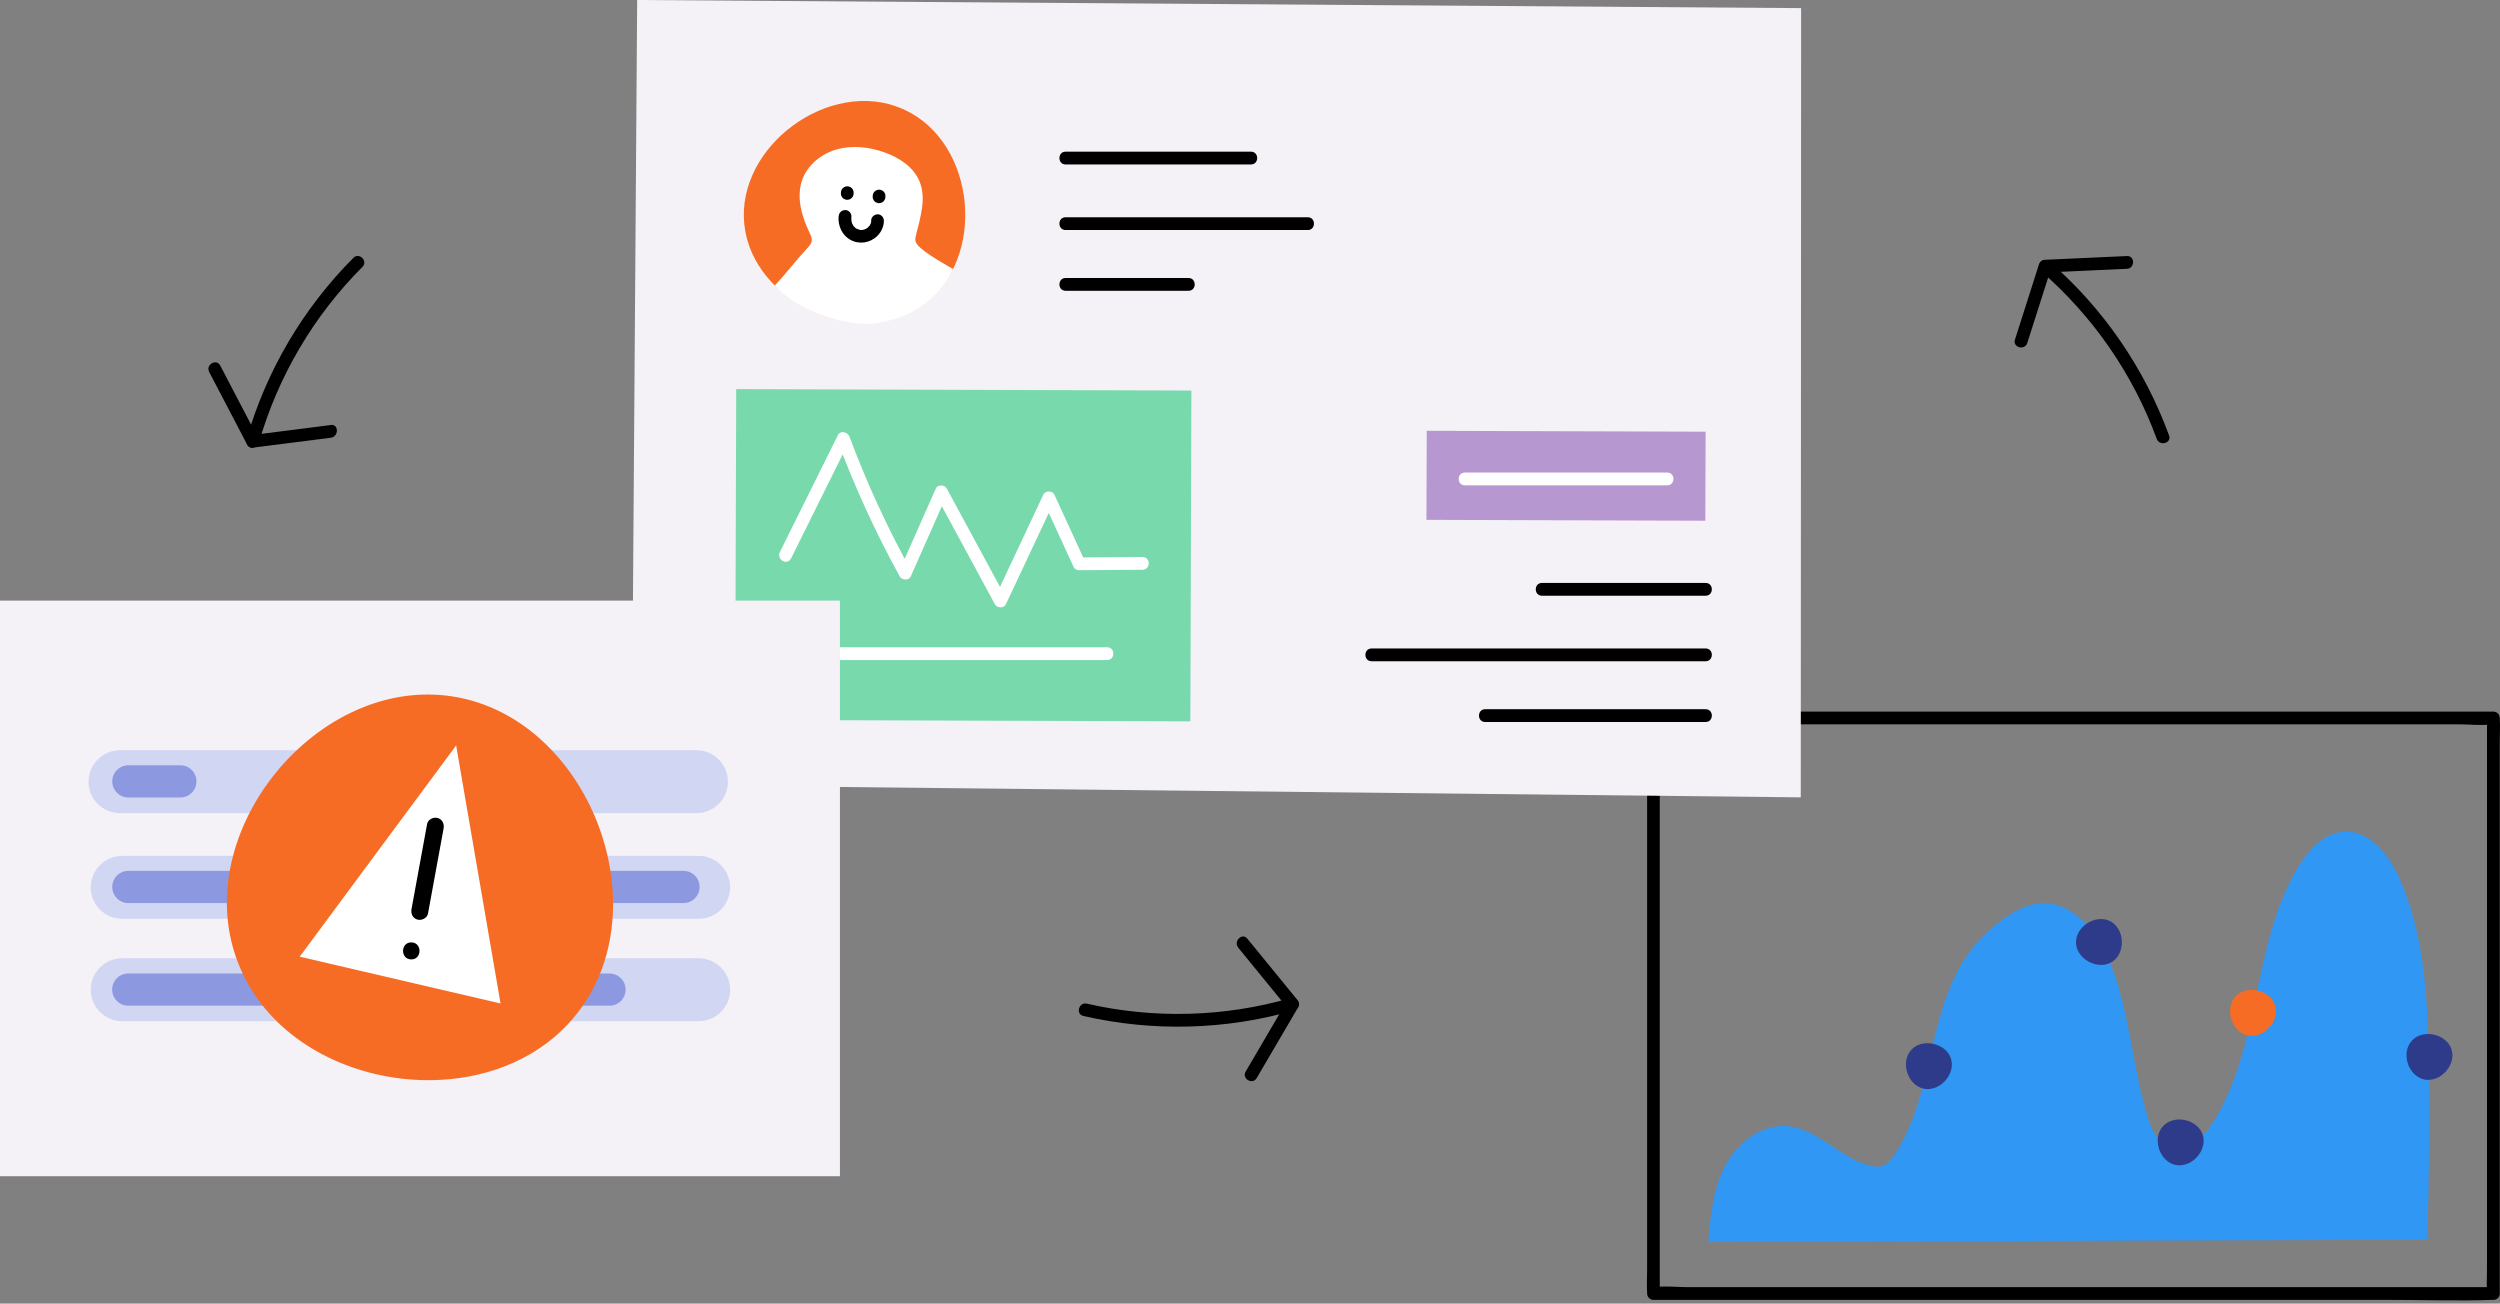 <svg width="560" height="292" viewBox="0 0 560 292" fill="none" xmlns="http://www.w3.org/2000/svg">
<rect x="0" y="0" width="560" height="292" fill="#808080" stroke="none"/>
<g clip-path="url(#clip0_448_375)">
<path d="M558.511 288.324H378.035C375.669 288.324 373.023 287.994 370.67 288.324C370.569 288.337 370.467 288.324 370.365 288.324L371.79 289.749V166.065C371.79 164.488 372.069 162.605 371.79 161.053C371.777 160.977 371.79 160.901 371.79 160.825L370.365 162.249H550.842C553.207 162.249 555.853 162.58 558.206 162.249C558.308 162.236 558.41 162.249 558.511 162.249L557.087 160.825V284.509C557.087 286.162 556.972 287.867 557.087 289.52C557.087 289.596 557.087 289.673 557.087 289.749C557.087 291.593 559.949 291.593 559.949 289.749V166.065C559.949 164.411 560.063 162.707 559.949 161.053C559.949 160.977 559.949 160.901 559.949 160.825C559.949 160.049 559.287 159.4 558.524 159.4H393.502C385.908 159.4 378.277 159.133 370.683 159.4C370.581 159.4 370.48 159.4 370.378 159.4C369.602 159.4 368.953 160.061 368.953 160.825V284.509C368.953 286.162 368.839 287.867 368.953 289.52C368.953 289.596 368.953 289.673 368.953 289.749C368.953 290.525 369.615 291.174 370.378 291.174H535.4C542.994 291.174 550.625 291.441 558.219 291.174C558.321 291.174 558.422 291.174 558.524 291.174C560.368 291.174 560.368 288.312 558.524 288.312L558.511 288.324Z" fill="black"/>
<path d="M142.726 0L403.45 1.819L403.373 178.607L141.492 175.783L142.726 0Z" fill="#F4F1F7"/>
<path d="M382.641 278.162C383.162 272.349 383.722 266.358 386.418 261.181C389.115 256.004 394.495 251.769 400.321 252.252C407.087 252.812 411.972 259.197 418.51 261.029C419.667 261.347 420.939 261.512 422.033 261.029C423.025 260.583 423.712 259.68 424.322 258.777C433.188 245.536 431.598 227.297 440.565 214.132C443.045 210.494 446.276 207.365 450.003 205.012C452.14 203.664 454.493 202.544 457.011 202.354C463.829 201.832 469.273 208.065 472.059 214.31C477.108 225.656 477.413 238.515 481.127 250.37C481.992 253.117 483.353 256.132 486.075 257.047C489.789 258.307 493.414 254.974 495.539 251.68C506.554 234.598 504.315 211.601 514.796 194.201C517.149 190.308 520.672 186.467 525.213 186.276C530.899 186.035 535.109 191.491 537.437 196.694C543.58 210.481 543.873 226.05 544.063 241.148C544.216 253.359 544.076 265.493 543.733 277.704L382.653 278.174L382.641 278.162Z" fill="#3097F4"/>
<path d="M500.779 223.188C503.285 220.53 508.551 221.751 509.632 225.236C510.713 228.721 507.062 232.703 503.488 231.927C499.914 231.151 498.248 226.012 500.69 223.29" fill="#F66C24"/>
<path d="M428.175 235.119C430.681 232.461 435.947 233.682 437.028 237.167C438.109 240.652 434.459 244.633 430.885 243.857C427.311 243.081 425.644 237.943 428.086 235.221" fill="#2E3A8A"/>
<path d="M484.574 252.202C487.08 249.544 492.345 250.765 493.427 254.25C494.508 257.735 490.857 261.716 487.283 260.94C483.709 260.164 482.043 255.026 484.485 252.304" fill="#2E3A8A"/>
<path d="M540.299 233.058C542.804 230.4 548.07 231.621 549.151 235.106C550.232 238.591 546.582 242.573 543.008 241.797C539.434 241.021 537.767 235.882 540.209 233.16" fill="#2E3A8A"/>
<path d="M465.025 211.219C464.885 207.569 469.438 204.669 472.694 206.348C475.938 208.027 476.218 213.42 473.165 215.417C470.112 217.414 465.279 215.01 465.037 211.359" fill="#2E3A8A"/>
<path d="M382.055 96.697L319.59 96.501L319.527 116.445L381.992 116.641L382.055 96.697Z" fill="#B797CF"/>
<path d="M266.871 87.482L164.912 87.162L164.679 161.265L266.638 161.586L266.871 87.482Z" fill="#78D9AD"/>
<path d="M177.183 125.122C181.507 116.396 185.845 107.671 190.169 98.945L187.549 98.602C191.467 109.108 196.135 119.309 201.541 129.116C202.024 129.981 203.576 130.108 204.008 129.116C206.705 123.036 209.389 116.969 212.085 110.889H209.618C214.031 119.042 218.445 127.195 222.858 135.348C223.342 136.239 224.868 136.328 225.326 135.348C228.938 127.64 232.551 119.945 236.176 112.237H233.708C235.972 117.159 238.236 122.095 240.5 127.017C240.704 127.462 241.276 127.729 241.734 127.729C246.466 127.691 251.197 127.666 255.929 127.628C257.773 127.615 257.773 124.753 255.929 124.766C251.197 124.804 246.466 124.829 241.734 124.867L242.968 125.58C240.704 120.657 238.44 115.722 236.176 110.8C235.743 109.858 234.141 109.871 233.708 110.8C230.096 118.508 226.484 126.203 222.858 133.911H225.326C220.912 125.758 216.499 117.605 212.085 109.451C211.614 108.574 210.05 108.459 209.618 109.451C206.921 115.531 204.237 121.599 201.541 127.678H204.008C198.717 118.075 194.125 108.116 190.297 97.838C189.902 96.783 188.274 96.299 187.676 97.495C183.352 106.221 179.014 114.946 174.69 123.672C173.876 125.313 176.343 126.763 177.157 125.122H177.183Z" fill="white"/>
<path d="M202.71 24.638C218.698 32.104 221.077 58.064 206.704 68.304C192.331 78.543 168.571 67.833 166.727 50.28C164.882 32.727 185.92 17.324 202.099 24.358" fill="#F66C24"/>
<path d="M173.582 63.992C179.09 70.224 190.384 73.264 196.172 72.399C201.959 71.522 206.564 69.487 210.405 65.06C212.618 62.504 213.483 60.265 213.483 60.265C211.206 58.891 205.483 55.839 205.075 54.045C204.961 53.562 205.075 53.053 205.203 52.57C206.182 48.639 207.518 44.429 205.991 40.677C204.656 37.395 201.387 35.271 198.042 34.101C194.658 32.918 190.931 32.486 187.472 33.452C184.025 34.419 180.908 36.912 179.7 40.283C178.326 44.15 179.573 48.461 181.354 52.163C181.621 52.71 181.901 53.307 181.837 53.905C181.761 54.567 181.29 55.114 180.832 55.597C177.843 58.84 176.546 60.723 173.557 63.966L173.582 63.992Z" fill="white"/>
<path d="M187.841 48.461C187.676 50.534 188.604 52.684 190.474 53.714C192.458 54.821 194.9 54.439 196.516 52.849C197.432 51.946 197.991 50.712 197.991 49.428C197.991 48.677 197.33 47.965 196.567 48.003C195.803 48.041 195.142 48.627 195.142 49.428C195.142 49.492 195.142 49.555 195.142 49.631C195.129 49.797 195.142 49.759 195.168 49.542C195.193 49.581 195.104 49.822 195.091 49.873C195.078 49.937 195.04 50.153 194.989 50.204C195.078 50.013 195.078 49.987 195.015 50.127C194.989 50.166 194.977 50.217 194.951 50.255C194.9 50.356 194.837 50.445 194.773 50.547C194.684 50.674 194.697 50.662 194.824 50.496C194.786 50.547 194.735 50.598 194.697 50.649C194.633 50.725 194.557 50.789 194.493 50.865C194.442 50.916 194.392 50.954 194.341 51.005C194.226 51.107 194.239 51.094 194.392 50.967C194.264 51.132 193.972 51.234 193.794 51.336C193.514 51.501 194.086 51.247 193.768 51.349C193.641 51.387 193.514 51.438 193.387 51.463C193.361 51.463 193.12 51.552 193.094 51.527C193.31 51.501 193.336 51.501 193.183 51.514C193.12 51.514 193.056 51.514 192.98 51.514C192.878 51.514 192.776 51.514 192.687 51.514C192.522 51.501 192.56 51.514 192.776 51.527C192.713 51.527 192.649 51.501 192.598 51.488C192.458 51.463 192.115 51.285 191.988 51.298C192.191 51.387 192.229 51.399 192.089 51.336C192.051 51.31 192.013 51.298 191.975 51.272C191.886 51.221 191.797 51.17 191.708 51.12C191.377 50.903 191.822 51.247 191.644 51.081C191.581 51.018 191.517 50.967 191.453 50.903C191.364 50.814 191.288 50.738 191.212 50.649C191.377 50.916 191.008 50.42 191.212 50.649C191.097 50.471 190.996 50.293 190.894 50.102C190.83 49.962 190.843 49.987 190.932 50.191C190.906 50.127 190.894 50.077 190.868 50.013C190.843 49.924 190.817 49.835 190.792 49.733C190.779 49.682 190.678 49.39 190.716 49.352C190.741 49.568 190.741 49.593 190.716 49.428V49.326C190.69 49.046 190.69 48.754 190.716 48.474C190.779 47.723 190.016 47.011 189.291 47.049C188.464 47.087 187.917 47.673 187.867 48.474L187.841 48.461Z" fill="black"/>
<path d="M188.362 43.17V43.335C188.337 43.526 188.387 43.717 188.476 43.882C188.54 44.06 188.629 44.213 188.769 44.34C188.896 44.48 189.049 44.582 189.227 44.633C189.392 44.721 189.583 44.76 189.774 44.76L190.155 44.709C190.397 44.645 190.613 44.518 190.791 44.34L191.02 44.047C191.148 43.818 191.211 43.59 191.211 43.322V43.157C191.237 42.966 191.186 42.775 191.097 42.61C191.033 42.432 190.944 42.279 190.804 42.152C190.677 42.012 190.524 41.91 190.346 41.86C190.181 41.771 189.99 41.732 189.799 41.732L189.418 41.783C189.176 41.847 188.96 41.974 188.782 42.152L188.553 42.445C188.426 42.674 188.362 42.903 188.362 43.17Z" fill="black"/>
<path d="M195.485 43.921V44.086C195.46 44.277 195.51 44.468 195.6 44.633C195.663 44.811 195.752 44.964 195.892 45.091C196.019 45.231 196.172 45.333 196.35 45.383C196.515 45.472 196.706 45.511 196.897 45.511L197.279 45.46C197.52 45.396 197.736 45.269 197.914 45.091L198.143 44.798C198.271 44.569 198.334 44.34 198.334 44.073V43.908C198.36 43.717 198.309 43.526 198.22 43.361C198.156 43.183 198.067 43.03 197.927 42.903C197.8 42.763 197.647 42.661 197.469 42.611C197.304 42.522 197.113 42.483 196.922 42.483L196.541 42.534C196.299 42.598 196.083 42.725 195.905 42.903L195.676 43.196C195.549 43.425 195.485 43.654 195.485 43.921Z" fill="black"/>
<path d="M238.694 36.836H280.223C282.067 36.836 282.067 33.974 280.223 33.974H238.694C236.849 33.974 236.849 36.836 238.694 36.836Z" fill="black"/>
<path d="M238.694 51.527H292.942C294.787 51.527 294.787 48.665 292.942 48.665H238.694C236.849 48.665 236.849 51.527 238.694 51.527Z" fill="black"/>
<path d="M238.694 65.136H266.231C268.076 65.136 268.076 62.274 266.231 62.274H238.694C236.849 62.274 236.849 65.136 238.694 65.136Z" fill="black"/>
<path d="M345.397 133.44H382.067C383.911 133.44 383.911 130.578 382.067 130.578H345.397C343.553 130.578 343.553 133.44 345.397 133.44Z" fill="black"/>
<path d="M307.239 148.118H382.067C383.912 148.118 383.912 145.256 382.067 145.256H307.239C305.394 145.256 305.394 148.118 307.239 148.118Z" fill="black"/>
<path d="M332.678 161.728H382.068C383.912 161.728 383.912 158.866 382.068 158.866H332.678C330.834 158.866 330.834 161.728 332.678 161.728Z" fill="black"/>
<path d="M328.123 108.713H373.468C375.313 108.713 375.313 105.852 373.468 105.852H328.123C326.279 105.852 326.279 108.713 328.123 108.713Z" fill="white"/>
<path d="M181.036 147.851H248.004C249.848 147.851 249.848 144.989 248.004 144.989H181.036C179.191 144.989 179.191 147.851 181.036 147.851Z" fill="white"/>
<path d="M277.361 212.275C281.088 216.829 284.802 221.395 288.529 225.949L289.165 223.557C274.296 227.831 258.523 228.276 243.438 224.817C241.645 224.41 240.882 227.17 242.675 227.577C258.244 231.151 274.563 230.731 289.928 226.318C291.034 226 291.225 224.74 290.564 223.926C286.837 219.373 283.123 214.806 279.396 210.253C278.226 208.828 276.216 210.863 277.374 212.275H277.361Z" fill="black"/>
<path d="M281.495 241.492C284.204 236.875 286.901 232.258 289.61 227.641L290.768 225.656C291.696 224.066 289.229 222.616 288.3 224.206C285.591 228.823 282.894 233.441 280.185 238.058C279.804 238.719 279.409 239.381 279.028 240.042C278.099 241.632 280.567 243.082 281.495 241.492Z" fill="black"/>
<path d="M454.11 76.826C455.903 71.216 457.697 65.62 459.478 60.01L457.086 60.646C468.776 70.784 477.794 83.77 483.11 98.309C483.734 100.026 486.506 99.288 485.87 97.546C480.388 82.549 471.18 69.092 459.109 58.624C458.282 57.912 457.061 58.191 456.717 59.26C454.924 64.869 453.131 70.466 451.35 76.075C450.79 77.83 453.55 78.581 454.11 76.838V76.826Z" fill="black"/>
<path d="M476.434 57.352C471.092 57.593 465.749 57.848 460.407 58.089L458.105 58.191C456.273 58.28 456.261 61.142 458.105 61.053C463.447 60.811 468.789 60.557 474.132 60.315L476.434 60.214C478.265 60.124 478.278 57.263 476.434 57.352Z" fill="black"/>
<path d="M74.116 95.205C68.278 95.943 62.44 96.694 56.601 97.431C57.059 98.029 57.517 98.64 57.975 99.237C62.236 84.356 70.249 70.746 81.188 59.782C82.485 58.472 80.463 56.449 79.166 57.759C67.883 69.054 59.603 83.122 55.215 98.474C54.986 99.276 55.66 100.408 56.589 100.28C62.427 99.543 68.265 98.792 74.103 98.055C75.909 97.826 75.922 94.964 74.103 95.193L74.116 95.205Z" fill="black"/>
<path d="M46.858 83.325C49.338 88.069 51.819 92.814 54.299 97.558L55.355 99.58C56.207 101.208 58.674 99.771 57.822 98.13C55.342 93.386 52.862 88.642 50.381 83.897L49.326 81.875C48.473 80.247 46.006 81.684 46.858 83.325Z" fill="black"/>
<path d="M188.146 134.534H0V263.471H188.146V134.534Z" fill="#F4F1F7"/>
<path d="M155.992 168.05H26.877C22.985 168.05 19.83 171.204 19.83 175.096C19.83 178.989 22.985 182.143 26.877 182.143H156.005C159.897 182.143 163.051 178.989 163.051 175.096C163.051 171.204 159.897 168.05 156.005 168.05H155.992Z" fill="#D1D6F2"/>
<path d="M156.501 191.721H27.373C23.481 191.721 20.326 194.875 20.326 198.767C20.326 202.659 23.481 205.814 27.373 205.814H156.501C160.393 205.814 163.547 202.659 163.547 198.767C163.547 194.875 160.393 191.721 156.501 191.721Z" fill="#D1D6F2"/>
<path d="M156.501 214.653H27.373C23.481 214.653 20.326 217.808 20.326 221.7C20.326 225.592 23.481 228.746 27.373 228.746H156.501C160.393 228.746 163.547 225.592 163.547 221.7C163.547 217.808 160.393 214.653 156.501 214.653Z" fill="#D1D6F2"/>
<path d="M40.41 171.42H28.746C26.758 171.42 25.146 173.032 25.146 175.02V175.032C25.146 177.02 26.758 178.632 28.746 178.632H40.41C42.398 178.632 44.01 177.02 44.01 175.032V175.02C44.01 173.032 42.398 171.42 40.41 171.42Z" fill="#8C99E1"/>
<path d="M85.386 195.078H28.746C26.758 195.078 25.146 196.69 25.146 198.678V198.69C25.146 200.678 26.758 202.29 28.746 202.29H85.386C87.374 202.29 88.986 200.678 88.986 198.69V198.678C88.986 196.69 87.374 195.078 85.386 195.078Z" fill="#8C99E1"/>
<path d="M153.105 195.078H96.465C94.477 195.078 92.865 196.69 92.865 198.678V198.69C92.865 200.678 94.477 202.29 96.465 202.29H153.105C155.093 202.29 156.704 200.678 156.704 198.69V198.678C156.704 196.69 155.093 195.078 153.105 195.078Z" fill="#8C99E1"/>
<path d="M63.877 218.062H28.721C26.733 218.062 25.121 219.674 25.121 221.662V221.675C25.121 223.663 26.733 225.274 28.721 225.274H63.877C65.865 225.274 67.477 223.663 67.477 221.675V221.662C67.477 219.674 65.865 218.062 63.877 218.062Z" fill="#8C99E1"/>
<path d="M136.532 218.062H101.375C99.387 218.062 97.775 219.674 97.775 221.662V221.675C97.775 223.663 99.387 225.274 101.375 225.274H136.532C138.52 225.274 140.131 223.663 140.131 221.675V221.662C140.131 219.674 138.52 218.062 136.532 218.062Z" fill="#8C99E1"/>
<path d="M53.103 215.073C42.393 186.264 71.19 151.158 101.539 156.03C131.887 160.901 148.257 203.244 129.076 227.259C109.895 251.273 64.983 244.672 53.523 216.154" fill="#F66C24"/>
<path d="M67.133 214.298L112.122 224.779L102.175 166.981L67.133 214.298Z" fill="white"/>
<path d="M95.676 184.56C94.506 190.92 93.348 197.279 92.178 203.639C91.987 204.657 92.458 205.7 93.514 205.992C94.442 206.246 95.676 205.674 95.867 204.657C97.037 198.297 98.195 191.937 99.365 185.577C99.555 184.56 99.085 183.517 98.029 183.224C97.101 182.97 95.867 183.542 95.676 184.56Z" fill="black"/>
<path d="M92.126 214.909C94.581 214.909 94.581 211.093 92.126 211.093C89.671 211.093 89.671 214.909 92.126 214.909Z" fill="black"/>
</g>
<defs>
<clipPath id="clip0_448_375">
<rect width="560" height="291.301" fill="white"/>
</clipPath>
</defs>
</svg>
